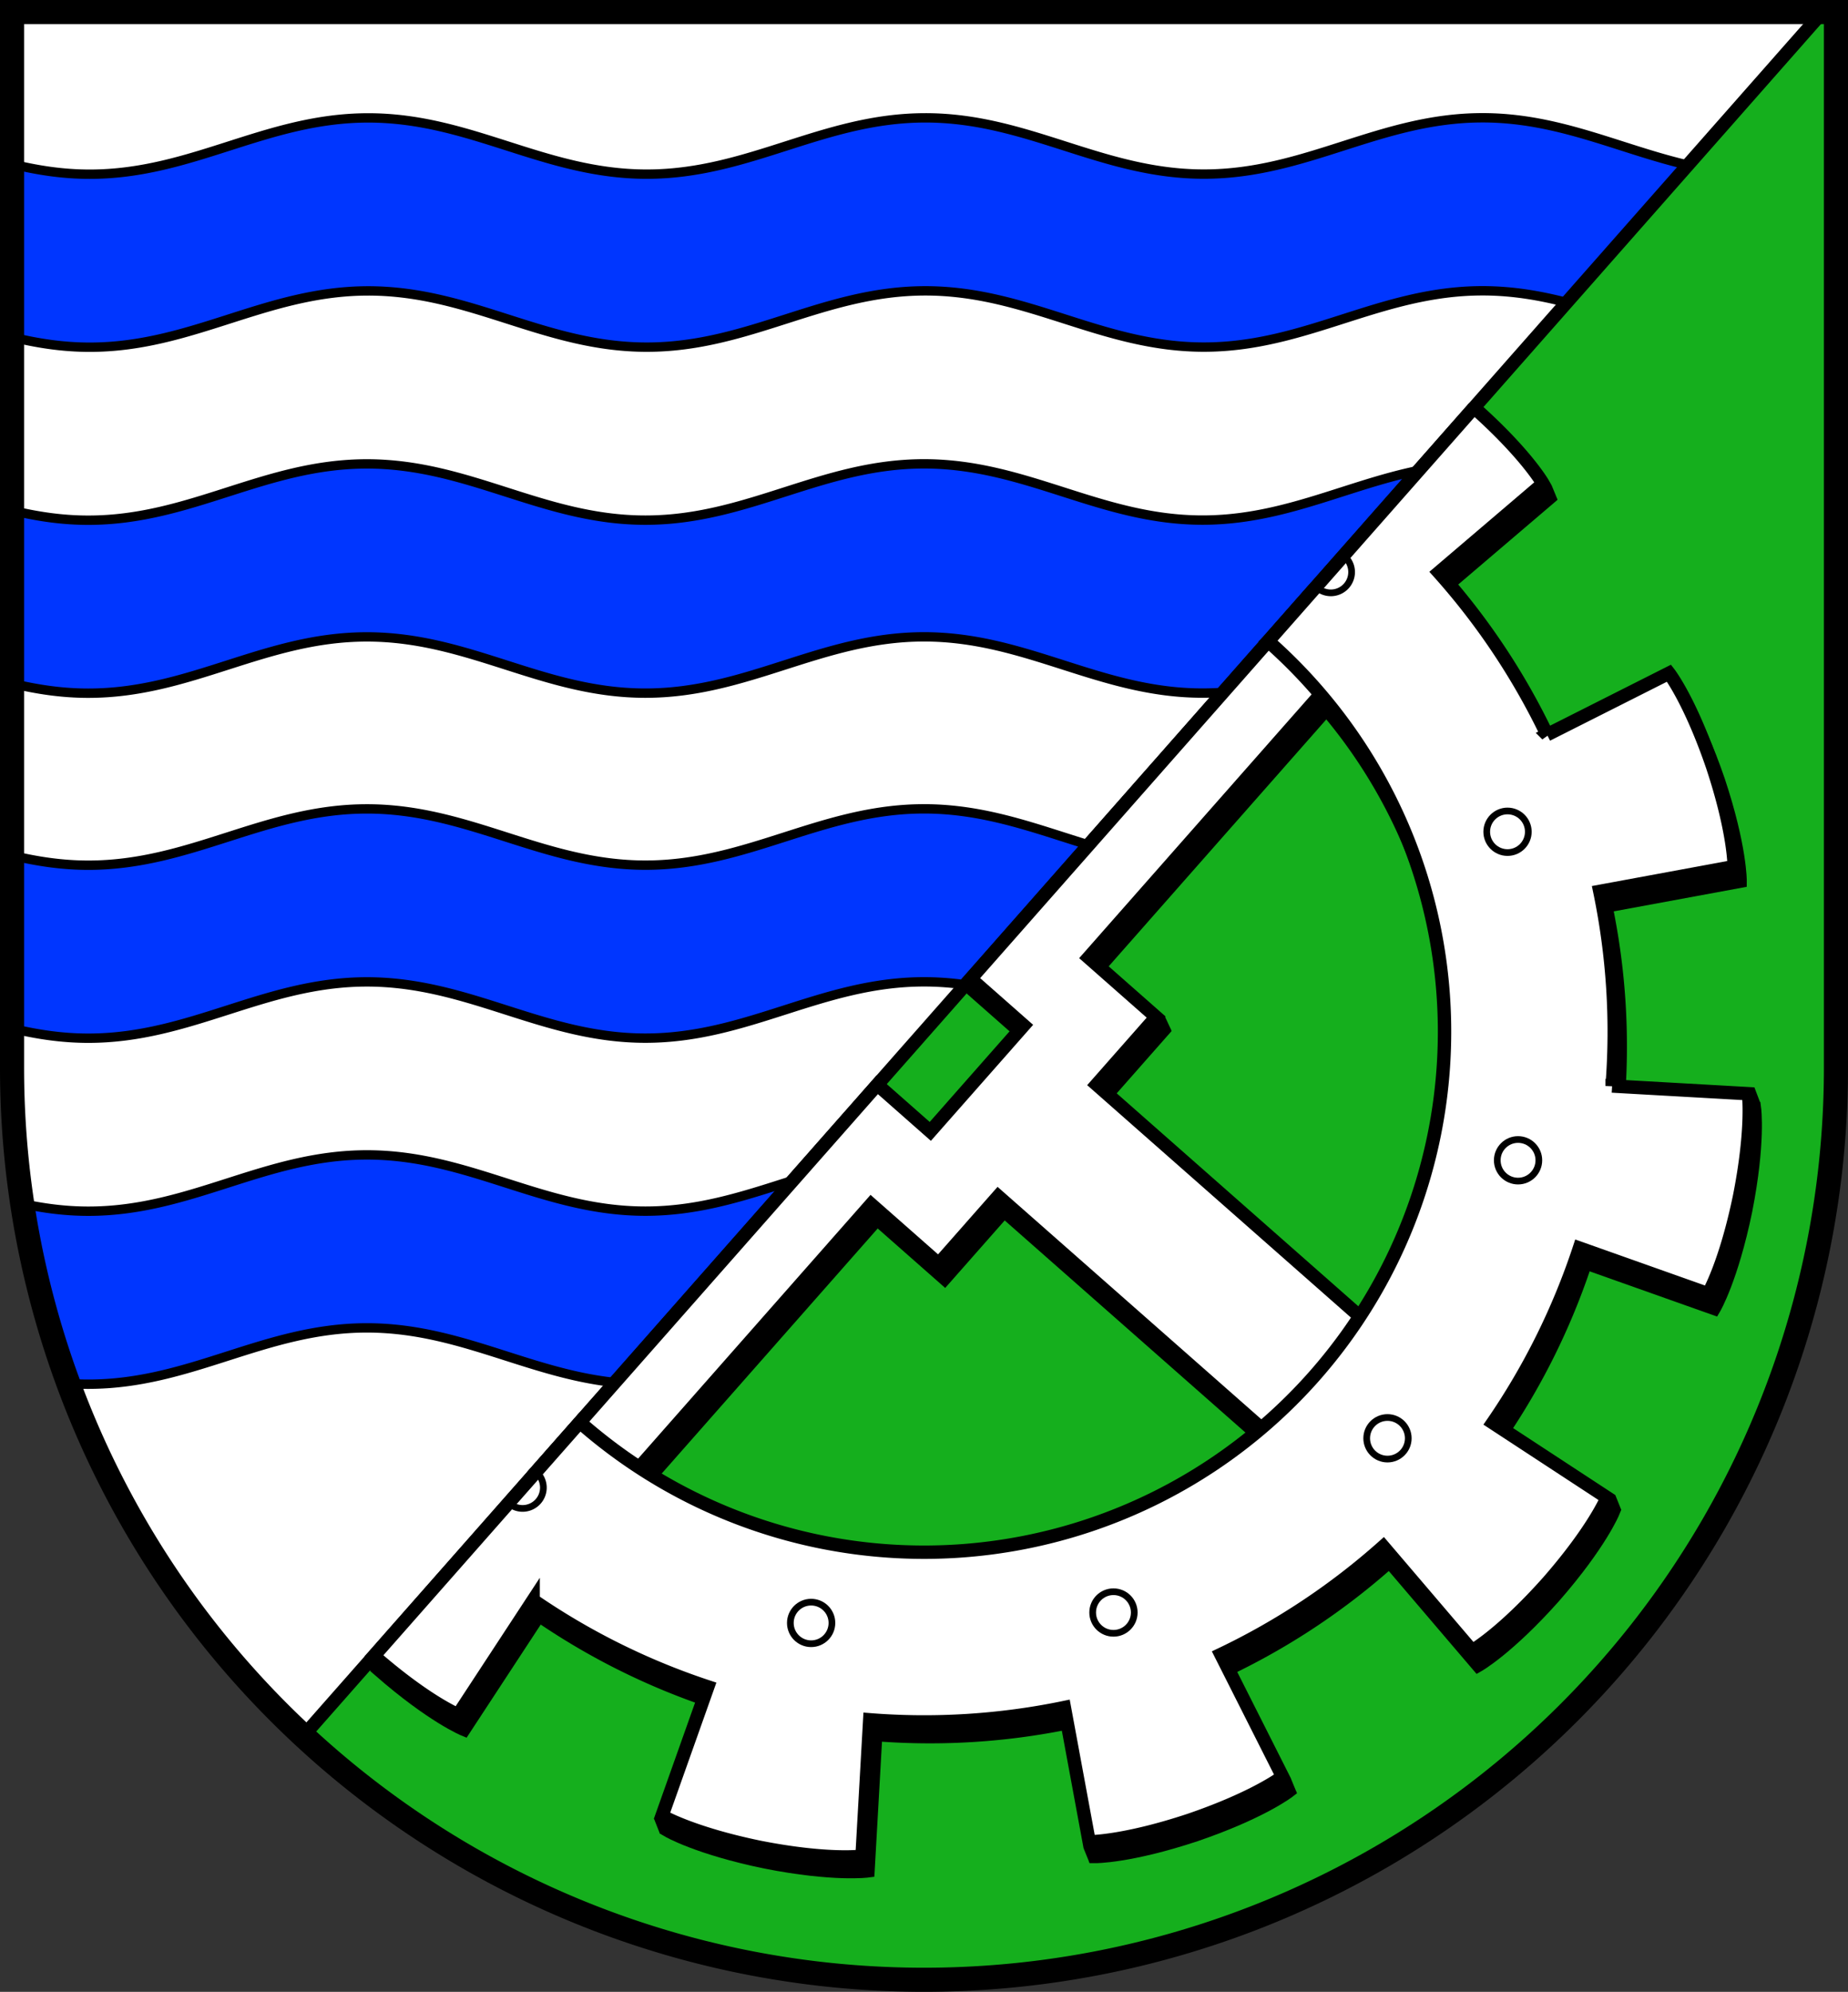 <?xml version="1.0" encoding="UTF-8" standalone="no"?>
<!-- Created with Inkscape (http://www.inkscape.org/) -->

<svg
   width="138.03mm"
   height="148.784mm"
   viewBox="0 0 138.03 148.784"
   version="1.1"
   id="svg5437"
   inkscape:version="1.2.2 (732a01da63, 2022-12-09)"
   sodipodi:docname="DEU Lägerdorf COA.svg"
   xmlns:inkscape="http://www.inkscape.org/namespaces/inkscape"
   xmlns:sodipodi="http://sodipodi.sourceforge.net/DTD/sodipodi-0.dtd"
   xmlns="http://www.w3.org/2000/svg"
   xmlns:svg="http://www.w3.org/2000/svg">
  <rect x="0" y="0" width="138.03" height="148.784" fill="#333333" stroke="none"/>
  <sodipodi:namedview
     id="namedview5439"
     pagecolor="#ffffff"
     bordercolor="#666666"
     borderopacity="1.0"
     inkscape:showpageshadow="2"
     inkscape:pageopacity="0.0"
     inkscape:pagecheckerboard="0"
     inkscape:deskcolor="#d1d1d1"
     inkscape:document-units="mm"
     showgrid="false"
     inkscape:zoom="0.95188878"
     inkscape:cx="260.53464"
     inkscape:cy="282.07077"
     inkscape:current-layer="layer1" />
  <defs
     id="defs5434" />
  <g
     inkscape:label="Ebene 1"
     inkscape:groupmode="layer"
     id="layer1"
     transform="translate(-366.417,-55.231)">
    <g
       id="g5344"
       transform="translate(337.743,-21.581)">
      <path
         id="path1726"
         style="fill:#ffffff;stroke:none;stroke-width:1.8;stroke-linecap:round;stroke-dasharray:none"
         d="m 29.574,77.711 v 78.869 a 68.115,68.115 0 0 0 68.115,68.115 68.115,68.115 0 0 0 68.115,-68.115 V 77.711 Z" />
      <path
         id="path845"
         style="fill:#0036ff;fill-opacity:1;stroke:#000000;stroke-width:0.7;stroke-dasharray:none"
         d="m 139.4,85.61 c -7.658,7.8e-4 -13.145,4.206 -20.803,4.207 -7.658,8.9e-4 -13.149,-4.203 -20.808,-4.202 -7.658,7.8e-4 -13.146,4.205 -20.804,4.206 -7.658,7.8e-4 -13.15,-4.203 -20.808,-4.202 -7.658,7.8e-4 -13.145,4.206 -20.803,4.206 -2.063,2.37e-4 -3.966,-0.309 -5.8,-0.755 v 12.923 c 1.833,0.446 3.737,0.755 5.8,0.755 7.658,-8.4e-4 13.145,-4.206 20.803,-4.207 7.658,-8.3e-4 13.15,4.203 20.808,4.202 7.658,-8.3e-4 13.146,-4.206 20.804,-4.206 7.658,-8.3e-4 13.149,4.203 20.808,4.202 7.658,-8.2e-4 13.145,-4.206 20.803,-4.206 4.924,-5.21e-4 8.954,1.734 13.238,2.975 L 160.322,89.81 c -0.038,2.18e-4 -0.076,0.002 -0.115,0.002 -7.658,7.8e-4 -13.149,-4.203 -20.808,-4.202 z m -0.102,25.845 c -7.658,7.8e-4 -13.145,4.206 -20.803,4.206 -7.658,8.9e-4 -13.149,-4.203 -20.808,-4.202 -7.658,7.8e-4 -13.146,4.206 -20.804,4.206 -7.658,7.8e-4 -13.15,-4.203 -20.808,-4.202 -7.658,7.8e-4 -13.145,4.206 -20.803,4.207 -2.025,2.3e-4 -3.896,-0.297 -5.697,-0.729 v 12.922 c 1.802,0.432 3.673,0.729 5.697,0.729 7.658,-8.4e-4 13.145,-4.206 20.803,-4.206 7.658,-8.3e-4 13.15,4.203 20.808,4.202 7.658,-8.3e-4 13.146,-4.205 20.804,-4.206 7.658,-8.3e-4 13.149,4.203 20.808,4.202 7.066,-7.6e-4 12.288,-3.573 19.068,-4.127 l 7.973,-12.137 c -1.968,-0.504 -4.01,-0.865 -6.238,-0.865 z m -41.609,25.775 c -7.658,7.8e-4 -13.146,4.206 -20.804,4.206 -7.658,7.8e-4 -13.149,-4.203 -20.808,-4.202 -7.658,7.8e-4 -13.145,4.206 -20.803,4.206 -2.026,2.3e-4 -3.897,-0.298 -5.7,-0.73 v 12.923 c 1.803,0.432 3.674,0.73 5.7,0.73 7.658,-8.4e-4 13.145,-4.206 20.803,-4.207 7.658,-8.3e-4 13.149,4.203 20.808,4.202 7.658,-8.3e-4 13.146,-4.205 20.804,-4.206 7.467,-8.1e-4 12.876,3.994 20.24,4.193 l 9.579,-14.582 c -2.834,0.886 -5.721,1.669 -9.011,1.669 -7.658,8.9e-4 -13.15,-4.203 -20.808,-4.202 z m 0,25.845 c -7.658,7.8e-4 -13.146,4.206 -20.804,4.206 -7.658,7.8e-4 -13.149,-4.203 -20.808,-4.202 -7.658,7.8e-4 -13.145,4.206 -20.803,4.206 -1.736,2e-4 -3.357,-0.222 -4.921,-0.556 a 68.115,68.115 0 0 0 3.489,13.43 c 0.469,0.032 0.946,0.049 1.432,0.049 7.658,-8.4e-4 13.145,-4.206 20.803,-4.207 7.658,-8.3e-4 13.149,4.203 20.808,4.202 7.658,-8.3e-4 13.146,-4.205 20.804,-4.206 1.973,-2.2e-4 3.801,0.281 5.56,0.695 l 7.102,-10.812 c -4.072,-1.223 -7.96,-2.806 -12.663,-2.806 z" />
      <path
         id="path3204"
         style="fill:#15af1d;fill-opacity:1;stroke:#000000;stroke-width:1;stroke-linecap:round;stroke-dasharray:none"
         d="M 164.81,77.711 51.365,206.447 a 68.115,68.115 0 0 0 46.324,18.248 68.115,68.115 0 0 0 68.115,-68.115 V 77.711 Z" />
      <path
         id="path1443"
         style="fill:#000000;stroke:#000000;stroke-width:1;stroke-linecap:round;stroke-dasharray:none"
         inkscape:transform-center-x="54.079094"
         inkscape:transform-center-y="-0.00043"
         d="m 57.046,201.601 c 3.925,3.428 6.287,4.393 6.287,4.393 l 8.369,-12.772 -3.99,-3.725 z" />
      <path
         id="path1445"
         style="fill:#000000;stroke:#000000;stroke-width:1;stroke-linecap:round;stroke-dasharray:none"
         inkscape:transform-center-x="-54.079096"
         inkscape:transform-center-y="0.00043"
         d="m 128.554,120.454 4.198,3.49 11.617,-9.909 c 0,0 -1.255,-2.222 -5.149,-5.685 z" />
      <path
         id="path1447"
         style="fill:#000000;stroke:#000000;stroke-width:1;stroke-linecap:round;stroke-dasharray:none"
         d="m 132.655,185.396 -3.49,4.198 9.909,11.617 c 0,0 2.222,-1.255 5.685,-5.149 3.428,-3.925 4.393,-6.287 4.393,-6.287 l -12.772,-8.369 z"
         inkscape:transform-center-x="0.00042908876"
         inkscape:transform-center-y="54.079095" />
      <path
         id="path1449"
         style="fill:#000000;stroke:#000000;stroke-width:1;stroke-linecap:round;stroke-dasharray:none"
         d="m 143.24,164.06 -0.923,5.38 14.39,5.106 c 0,0 1.297,-2.198 2.349,-7.301 1.006,-5.113 0.661,-7.641 0.661,-7.641 l -15.245,-0.862 z"
         inkscape:transform-center-x="-27.800566"
         inkscape:transform-center-y="47.0705" />
      <path
         id="path1451"
         style="fill:#000000;stroke:#000000;stroke-width:1;stroke-linecap:round;stroke-dasharray:none"
         d="m 141.739,140.289 1.89,5.121 15.016,-2.773 c 0,0 0.025,-2.552 -1.617,-7.497 -1.685,-4.931 -3.248,-6.948 -3.248,-6.948 l -13.634,6.876 z"
         inkscape:transform-center-x="-47.070066"
         inkscape:transform-center-y="27.80132" />
      <path
         id="path1453"
         style="fill:#000000;stroke:#000000;stroke-width:1;stroke-linecap:round;stroke-dasharray:none"
         d="m 112.819,198.581 -5.121,1.89 2.773,15.016 c 0,0 2.552,0.025 7.497,-1.617 4.931,-1.685 6.948,-3.248 6.948,-3.248 l -6.876,-13.634 z"
         inkscape:transform-center-x="27.801319"
         inkscape:transform-center-y="47.07007" />
      <path
         id="path1455"
         style="fill:#000000;stroke:#000000;stroke-width:1;stroke-linecap:round;stroke-dasharray:none"
         d="m 89.049,200.082 -5.38,-0.923 -5.106,14.39 c 0,0 2.198,1.297 7.301,2.349 5.113,1.006 7.641,0.661 7.641,0.661 l 0.862,-15.245 z"
         inkscape:transform-center-x="47.070499"
         inkscape:transform-center-y="27.80057" />
      <path
         id="path1459"
         style="fill:#000000;stroke:#000000;stroke-width:1;stroke-linecap:round;stroke-dasharray:none"
         inkscape:transform-center-x="-26.750317"
         inkscape:transform-center-y="0.00016702792"
         d="m 104.568,147.674 4.173,3.677 22.504,-25.537 -4.173,-3.677 z" />
      <path
         id="path1461"
         style="fill:#000000;stroke:#000000;stroke-width:1;stroke-linecap:round;stroke-dasharray:none"
         inkscape:transform-center-x="26.750324"
         inkscape:transform-center-y="-0.00016389707"
         d="m 91.699,162.276 -22.503,25.538 4.173,3.677 22.504,-25.537 z" />
      <rect
         style="fill:#000000;stroke:#000000;stroke-width:1;stroke-linecap:round;stroke-dasharray:none"
         id="rect1463"
         width="11.123"
         height="34.038"
         x="-56.954"
         y="185.818"
         transform="rotate(-48.613)" />
      <path
         id="path1465"
         style="fill:#000000;stroke:#000000;stroke-width:1;stroke-linecap:round;stroke-dasharray:none"
         d="m 64.045,193.659 a 51.56,51.56 0 0 0 72.772,-4.596 51.56,51.56 0 0 0 -4.595,-72.771 l -8.383,9.514 a 38.879,38.879 0 0 1 3.465,54.874 38.879,38.879 0 0 1 -54.874,3.465 z" />
      <path
         id="path1467"
         style="fill:#000000;stroke:#000000;stroke-width:1;stroke-linecap:round;stroke-dasharray:none"
         d="m 90.013,164.191 9.215,8.121 16.242,-18.431 -9.215,-8.121 -4.633,5.257 3.958,3.488 -6.976,7.916 -3.958,-3.488 z" />
      <path
         id="rect1262"
         style="fill:#ffffff;stroke:#000000;stroke-width:1;stroke-linecap:round;stroke-dasharray:none"
         inkscape:transform-center-x="26.750324"
         inkscape:transform-center-y="-0.00016389707"
         d="m 126.627,121.04 -20.816,23.623 -1.687,1.915 -2.946,3.342 3.957,3.488 -6.976,7.916 -3.957,-3.488 -2.946,3.343 -5.17e-4,-5.2e-4 -22.504,25.537 4.173,3.677 20.816,-23.622 5.043,4.444 4.444,-5.043 23.623,20.816 7.354,-8.345 -23.622,-20.817 4.444,-5.043 -5.043,-4.444 20.817,-23.623 z" />
      <path
         id="path1413"
         style="fill:#ffffff;stroke:#000000;stroke-width:1;stroke-linecap:round;stroke-dasharray:none"
         inkscape:transform-center-x="54.079094"
         inkscape:transform-center-y="-0.00043"
         d="m 138.777,107.253 -6.999,7.942 -3.668,4.162 -4.715,5.352 a 38.879,38.879 0 0 1 3.464,54.874 38.879,38.879 0 0 1 -54.874,3.465 l -4.717,5.352 -3.667,4.162 -6.999,7.942 c 3.925,3.428 6.287,4.393 6.287,4.393 l 5.606,-8.555 a 51.56,51.56 0 0 0 13.044,6.47 l -3.421,9.641 c 0,0 2.198,1.297 7.301,2.349 5.113,1.006 7.641,0.66 7.641,0.66 l 0.576,-10.187 a 51.56,51.56 0 0 0 14.538,-0.915 l 1.853,10.031 c 0,0 2.552,0.025 7.497,-1.616 4.931,-1.685 6.948,-3.248 6.948,-3.248 l -4.606,-9.133 a 51.56,51.56 0 0 0 12.126,-8.059 l 6.638,7.781 c 0,0 2.222,-1.255 5.684,-5.149 3.428,-3.925 4.393,-6.287 4.393,-6.287 l -8.533,-5.591 a 51.56,51.56 0 0 0 6.471,-13.05 l 9.617,3.412 c 0,0 1.297,-2.198 2.349,-7.301 1.006,-5.113 0.66,-7.641 0.66,-7.641 l -10.187,-0.576 a 51.56,51.56 0 0 0 -0.918,-14.537 l 10.035,-1.853 c 0,0 0.024,-2.552 -1.617,-7.498 -1.685,-4.931 -3.248,-6.948 -3.248,-6.948 l -9.11,4.595 a 51.56,51.56 0 0 0 -8.077,-12.12 l 7.775,-6.632 c 0,0 -1.254,-2.222 -5.149,-5.684 z" />
      <path
         id="circle5201"
         style="fill:none;fill-opacity:1;stroke:#000000;stroke-width:0.5;stroke-linecap:round;stroke-dasharray:none"
         d="m 68.791,186.821 -2.112,2.276 a 1.553,1.553 0 0 0 1.028,0.39 1.553,1.553 0 0 0 1.553,-1.553 1.553,1.553 0 0 0 -0.47,-1.113 z" />
      <path
         style="fill:#000000;stroke:none;stroke-width:1;stroke-linecap:round;stroke-dasharray:none"
         d="m 56.339,201.647 -0.444,-1.097 0.89,0.113 0.312,0.881 z"
         id="path1525" />
      <path
         style="fill:#000000;stroke:none;stroke-width:1;stroke-linecap:round;stroke-dasharray:none"
         d="m 77.959,213.775 -0.434,-1.105 1.02,0.315 -0.3,0.635 z"
         id="path1527" />
      <path
         style="fill:#000000;stroke:none;stroke-width:1;stroke-linecap:round;stroke-dasharray:none"
         d="m 110.05,215.96 -0.432,-1.066 0.37,-0.22 c 0,0 0.433,0.697 0.451,0.75 0.018,0.053 -0.39,0.537 -0.39,0.537 z"
         id="path1529" />
      <path
         style="fill:#000000;stroke:none;stroke-width:1;stroke-linecap:round;stroke-dasharray:none"
         d="m 125.539,210.748 -0.441,-1.076 c 0,0 -0.216,-0.007 -0.22,0.049 -0.003,0.056 0.104,0.983 0.126,1.002 0.022,0.019 0.534,0.025 0.534,0.025 z"
         id="path1531" />
      <path
         style="fill:#000000;stroke:none;stroke-width:1;stroke-linecap:round;stroke-dasharray:none"
         d="m 149.764,189.585 -0.438,-1.094 c 0,0 -0.7,0.549 -0.691,0.59 0.01,0.041 0.409,0.524 0.428,0.548 0.019,0.023 0.701,-0.044 0.701,-0.044 z"
         id="path1533" />
      <path
         style="fill:#000000;stroke:none;stroke-width:1;stroke-linecap:round;stroke-dasharray:none"
         d="m 160.129,159.13 -0.41,-1.082 c 0,0 -0.407,0.834 -0.355,0.893 0.052,0.059 0.45,0.501 0.501,0.546 0.052,0.045 0.263,-0.358 0.263,-0.358 z"
         id="path1535" />
      <path
         style="fill:#000000;stroke:none;stroke-width:1;stroke-linecap:round;stroke-dasharray:none"
         d="m 145.011,114.14 -0.448,-1.09 c 0,0 -0.39,-0.01 -0.383,0.024 0.007,0.034 0.193,0.633 0.235,0.68 0.042,0.047 0.596,0.386 0.596,0.386 z"
         id="path1537" />
      <path
         style="fill:#000000;stroke:none;stroke-width:1;stroke-linecap:round;stroke-dasharray:none"
         d="m 116.184,153.814 -0.501,-1.072 -0.745,0.215 c 0,0 0.168,0.63 0.264,0.752 0.096,0.122 0.982,0.105 0.982,0.105 z"
         id="path1539" />
      <path
         style="fill:#000000;stroke:none;stroke-width:1;stroke-linecap:round;stroke-dasharray:none"
         d="m 100.918,151.069 -0.439,-1.101 c 0,0 0.809,0.405 0.832,0.432 0.022,0.026 0.049,0.561 0.049,0.561 z"
         id="path1541" />
      <path
         id="path4981"
         style="fill:none;stroke:#000000;stroke-width:1.8;stroke-linecap:round;stroke-dasharray:none"
         d="m 29.574,77.711 v 78.869 a 68.115,68.115 0 0 0 68.115,68.115 68.115,68.115 0 0 0 68.115,-68.115 V 77.711 Z" />
      <circle
         style="fill:none;fill-opacity:1;stroke:#000000;stroke-width:0.5;stroke-linecap:round;stroke-dasharray:none"
         id="path5195"
         cx="132.307"
         cy="184.248"
         r="1.553" />
      <circle
         style="fill:none;fill-opacity:1;stroke:#000000;stroke-width:0.5;stroke-linecap:round;stroke-dasharray:none"
         id="circle5197"
         cx="111.84"
         cy="197.262"
         r="1.553" />
      <circle
         style="fill:none;fill-opacity:1;stroke:#000000;stroke-width:0.5;stroke-linecap:round;stroke-dasharray:none"
         id="circle5199"
         cx="89.259"
         cy="198.041"
         r="1.553" />
      <circle
         style="fill:none;fill-opacity:1;stroke:#000000;stroke-width:0.5;stroke-linecap:round;stroke-dasharray:none"
         id="circle5260"
         cx="142.06"
         cy="163.483"
         r="1.553" />
      <circle
         style="fill:none;fill-opacity:1;stroke:#000000;stroke-width:0.5;stroke-linecap:round;stroke-dasharray:none"
         id="circle5262"
         cx="141.273"
         cy="138.943"
         r="1.553" />
      <path
         id="path5264"
         style="fill:none;fill-opacity:1;stroke:#000000;stroke-width:0.5;stroke-linecap:round;stroke-dasharray:none"
         d="m 129.159,118.431 -2.112,2.276 a 1.553,1.553 0 0 0 1.028,0.39 1.553,1.553 0 0 0 1.553,-1.553 1.553,1.553 0 0 0 -0.47,-1.113 z" />
    </g>
  </g>
</svg>
